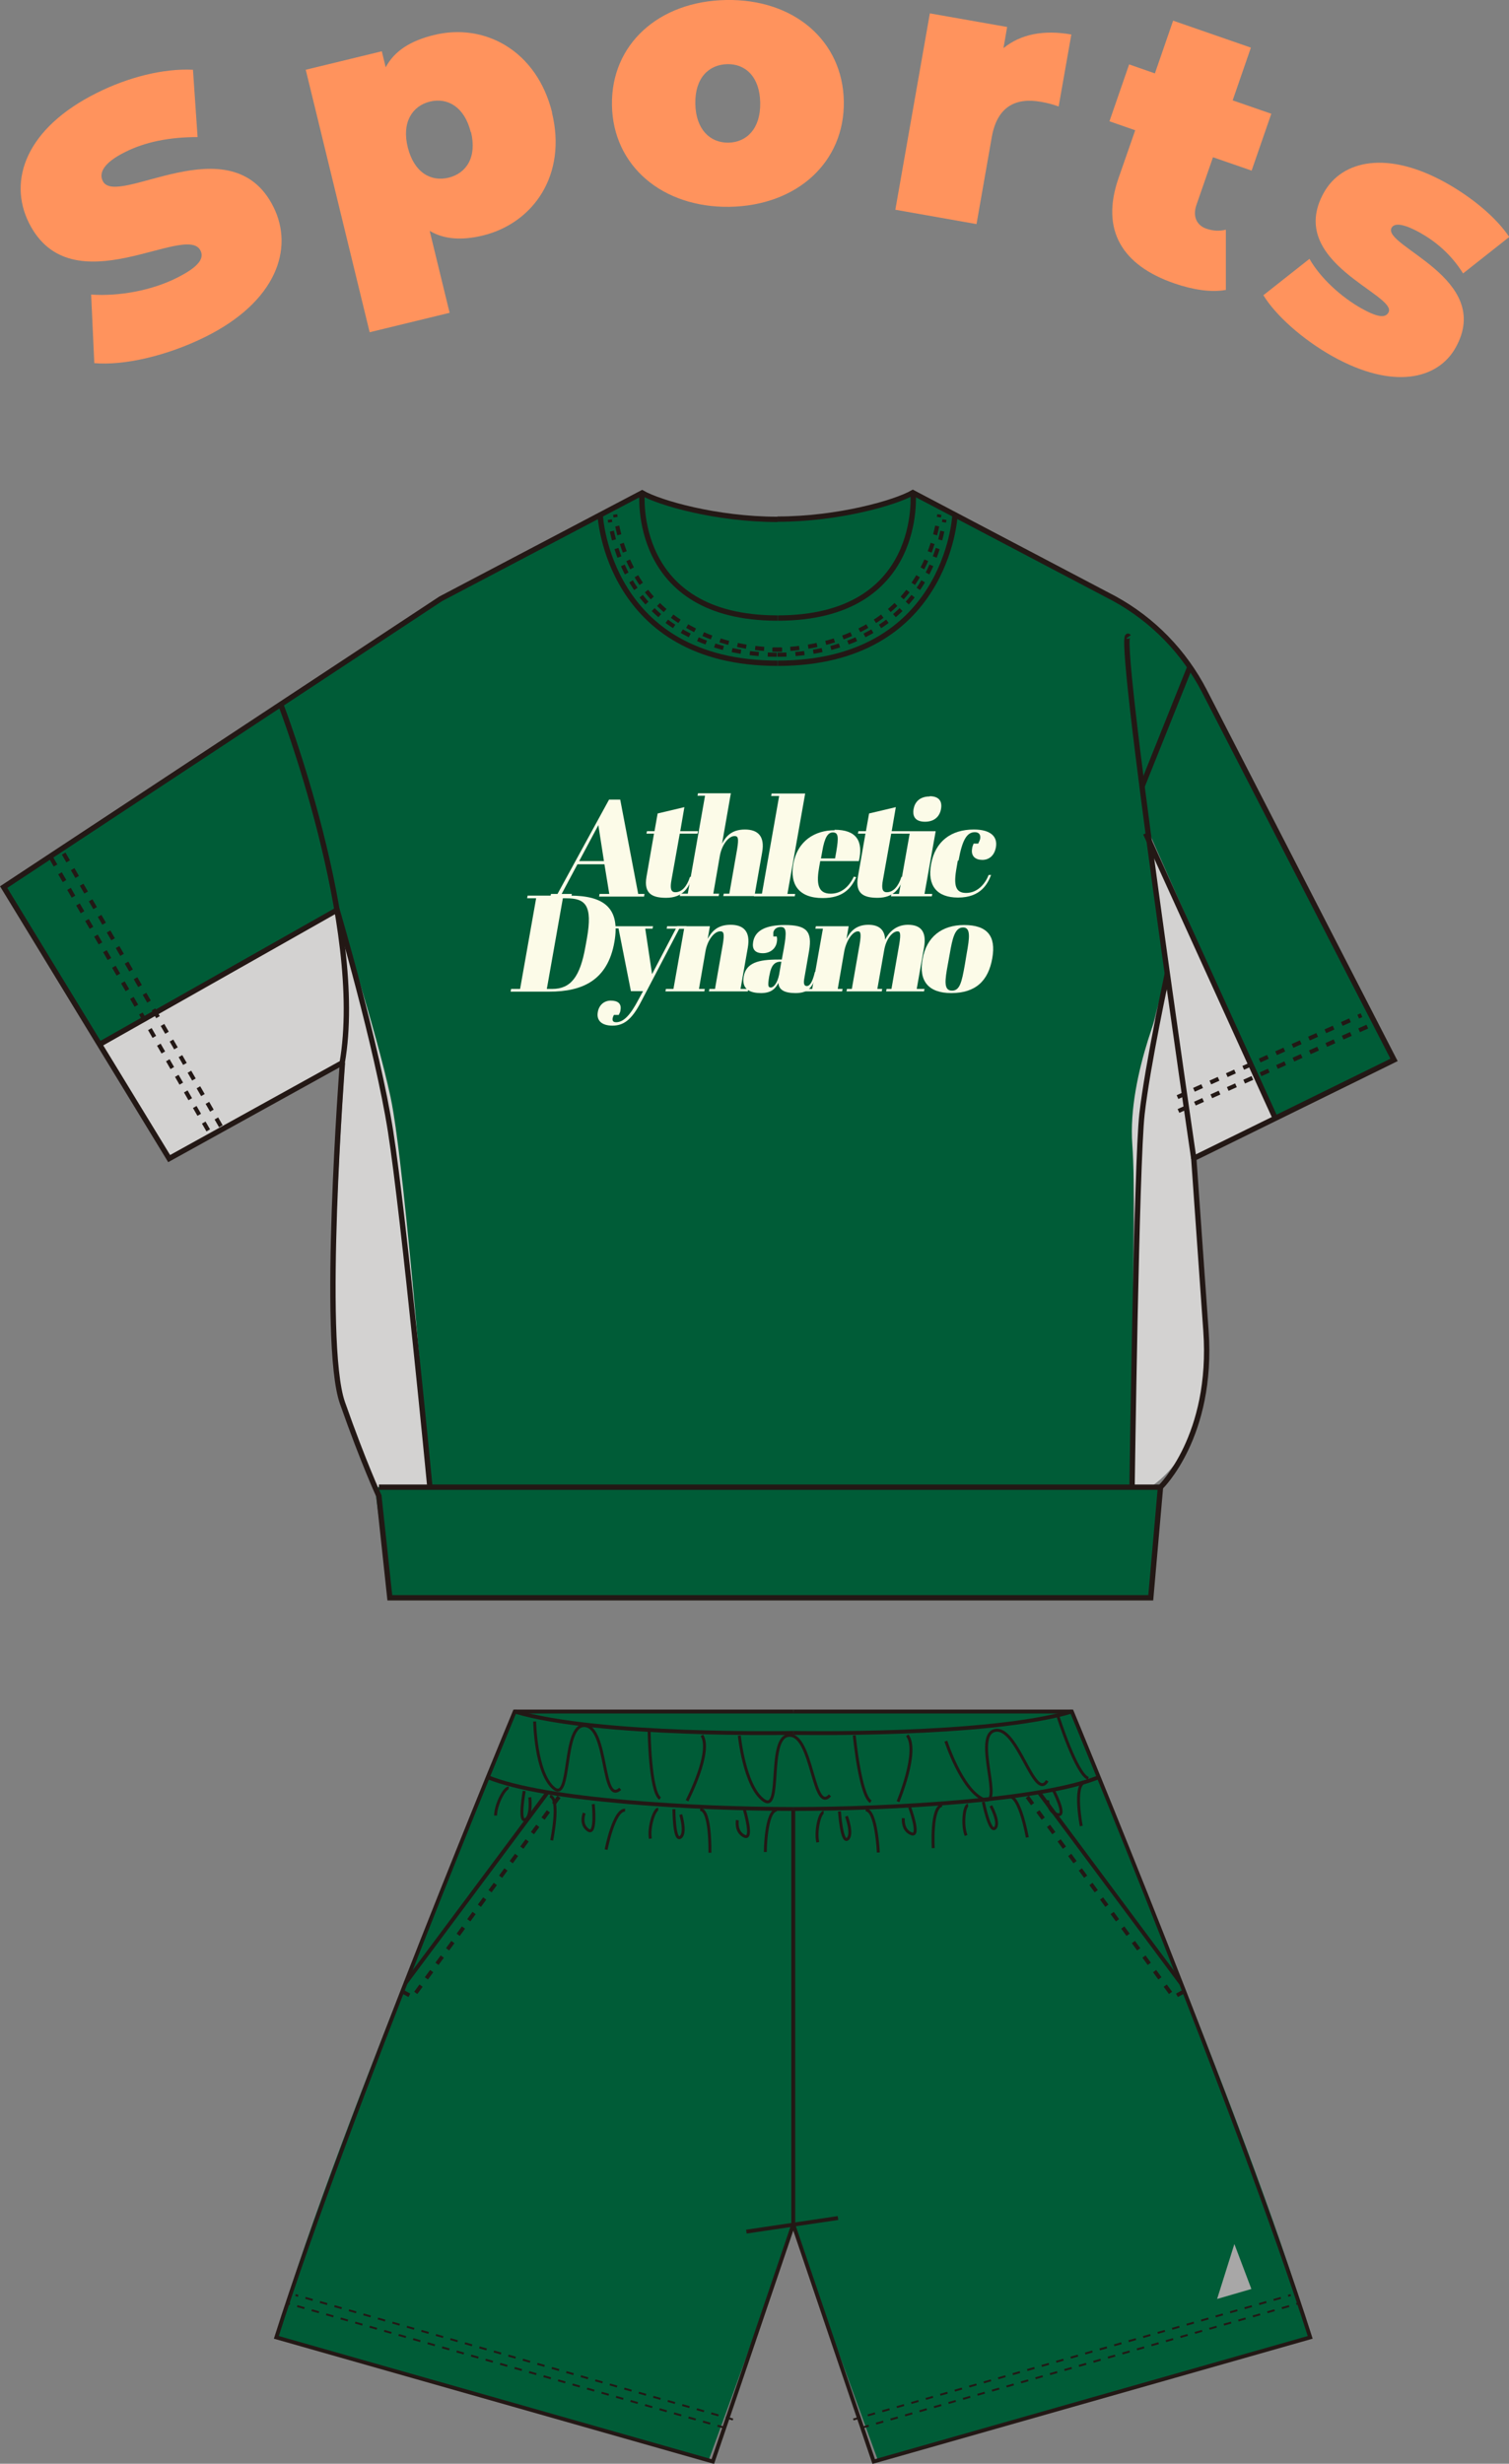<?xml version="1.0" encoding="UTF-8"?>
<svg id="_レイヤー_2" data-name="レイヤー_2" xmlns="http://www.w3.org/2000/svg" viewBox="0 0 62.09 101.37">
  <rect x="0" y="0" width="62.09" height="101.37" fill="#808080" stroke="none"/>
  <defs>
    <style>
      .cls-1, .cls-2 {
        stroke-dasharray: .37;
      }

      .cls-1, .cls-2, .cls-3, .cls-4, .cls-5, .cls-6 {
        fill: none;
        stroke: #231815;
        stroke-miterlimit: 10;
      }

      .cls-1, .cls-3 {
        stroke-width: .16px;
      }

      .cls-7 {
        fill: #fcfbe8;
      }

      .cls-2 {
        stroke-width: .17px;
      }

      .cls-8 {
        fill: #005c37;
      }

      .cls-4 {
        stroke-width: .12px;
      }

      .cls-9 {
        fill: #ff935d;
      }

      .cls-10 {
        fill: #a8a7a7;
      }

      .cls-5 {
        stroke-width: .22px;
      }

      .cls-6 {
        stroke-dasharray: .31;
        stroke-width: .08px;
      }

      .cls-11 {
        fill: #d3d2d1;
      }
    </style>
  </defs>
  <g id="_レイヤー_1-2" data-name="レイヤー_1">
    <g>
      <path class="cls-9" d="M3.88,14.94l-.13-2.82c1.15.08,2.5-.17,3.53-.69.9-.45,1.13-.8.97-1.12-.59-1.18-5.31,2.36-7.06-1.14-.87-1.75-.12-3.9,2.8-5.35,1.26-.63,2.7-1.01,3.95-.95l.19,2.77c-1.16,0-2.15.2-2.97.61-.93.46-1.09.88-.93,1.2.56,1.13,5.29-2.4,7.02,1.06.86,1.72.12,3.9-2.8,5.35-1.57.78-3.35,1.19-4.58,1.08Z"/>
      <path class="cls-9" d="M22.71,4.63c.63,2.56-.76,4.55-2.84,5.06-.87.21-1.6.16-2.19-.19l.82,3.37-3.29.8-2.63-10.8,3.13-.76.16.66c.35-.66,1-1.09,1.99-1.33,2.08-.51,4.23.64,4.86,3.2ZM19.37,5.44c-.25-1.03-.95-1.44-1.68-1.26-.73.18-1.17.86-.91,1.89s.95,1.42,1.68,1.24,1.17-.84.92-1.88Z"/>
      <path class="cls-9" d="M25.18,4.32C25.14,1.83,27.1.05,29.88,0c2.79-.05,4.8,1.68,4.84,4.17.04,2.49-1.91,4.29-4.7,4.34-2.77.04-4.8-1.69-4.84-4.18ZM31.28,4.22c-.02-1.06-.61-1.6-1.36-1.58s-1.33.56-1.31,1.63c.02,1.06.61,1.61,1.36,1.6s1.33-.58,1.31-1.64Z"/>
      <path class="cls-9" d="M44.08,1.43l-.52,2.95c-.29-.1-.49-.15-.73-.19-1-.18-1.79.16-2.02,1.44l-.63,3.59-3.34-.59,1.42-8.08,3.18.56-.15.87c.71-.58,1.67-.76,2.79-.56Z"/>
      <path class="cls-9" d="M50.43,11.93c-.59.11-1.36-.01-2.11-.27-2.14-.74-3.04-2.18-2.3-4.32l.69-1.98-1.06-.37.81-2.34,1.06.37.75-2.17,3.2,1.11-.75,2.17,1.59.55-.81,2.34-1.59-.55-.68,1.96c-.17.48.02.85.41.98.26.09.54.11.8.04v2.49Z"/>
      <path class="cls-9" d="M51.98,12.15l1.9-1.5c.45.79,1.29,1.56,2.14,2.04.72.4.99.38,1.11.17.41-.73-4.26-2.06-2.66-4.93.75-1.35,2.63-1.75,5.04-.4,1.05.59,2.05,1.41,2.59,2.22l-1.9,1.5c-.51-.82-1.17-1.34-1.78-1.68-.76-.42-1.06-.37-1.16-.2-.42.75,4.24,2.08,2.63,4.94-.73,1.3-2.57,1.74-5.06.35-1.23-.69-2.35-1.69-2.85-2.52Z"/>
    </g>
    <g>
      <path class="cls-8" d="M32.64,91.68l-3.5,9.6-17.77-5.11c1.71-6.56,9.81-25.75,9.81-25.75h11.46s11.46,0,11.46,0c0,0,8.1,19.19,9.81,25.75l-17.77,5.11-3.5-9.6Z"/>
      <path class="cls-8" d="M31.99,21.36c2.67,0,4.37-.67,5.57-1.09l7.85,4.13s2.58.99,4.31,4.36c1.73,3.37,7.63,14.86,7.63,14.86l-4.87,2.43-5.18-11.76.68,5.99s-1.34,3.75-1.34,8.11-.06,12.79-.06,12.79h1.16l-.4,4.55h-31.31l-.61-4.55h2.27l-1.42-14.85s-2.07-7.95-2.4-8.9l-9.81,5.46L.21,36.46l17.82-11.76,8.39-4.42s1.87,1.09,5.57,1.09Z"/>
      <g>
        <path class="cls-11" d="M52.49,46.05l-5.2-11.43.75,6.05s-1.66,3.52-1.45,6.42,0,14.1,0,14.1h.72s1.83-.98,2.22-4.03-.41-9.49-.41-9.49l3.37-1.62Z"/>
        <path class="cls-11" d="M4.17,42.93l9.7-5.49s1.59,4.86,2.2,7.7,1.62,16.05,1.62,16.05h-2.27s-1.24-2.45-1.59-4.77.36-12.72.36-12.72l-7.22,3.97-2.8-4.73Z"/>
        <line class="cls-6" x1="35.45" y1="99.89" x2="53.44" y2="94.77"/>
        <line class="cls-6" x1="35.11" y1="99.55" x2="53.11" y2="94.43"/>
        <line class="cls-6" x1="29.82" y1="99.89" x2="11.83" y2="94.77"/>
        <line class="cls-6" x1="30.16" y1="99.55" x2="12.16" y2="94.43"/>
        <g>
          <path class="cls-4" d="M21.57,73.69s-.24,1.3.04,1.18.19-.92.19-.92"/>
          <path class="cls-4" d="M20.93,73.57c-.16-.03-.53.66-.54,1.13"/>
          <path class="cls-4" d="M22.7,75.72s.36-1.73-.07-1.82"/>
          <path class="cls-4" d="M24.41,74.23s.14,1.31-.21,1.07-.16-.7-.16-.7"/>
          <path class="cls-4" d="M24.94,76.1s.32-1.65.78-1.62"/>
        </g>
        <g>
          <path class="cls-4" d="M27.73,74.44s0,1.32.26,1.16.02-.94.02-.94"/>
          <path class="cls-4" d="M27.08,74.44c-.16,0-.4.75-.32,1.21"/>
          <path class="cls-4" d="M29.21,76.23s.04-1.77-.4-1.78"/>
          <path class="cls-4" d="M30.63,74.46s.38,1.27,0,1.09-.29-.66-.29-.66"/>
          <path class="cls-4" d="M31.49,76.2s.01-1.68.47-1.73"/>
        </g>
        <g>
          <path class="cls-4" d="M34.54,74.53s.09,1.32.33,1.14-.04-.94-.04-.94"/>
          <path class="cls-4" d="M33.89,74.57c-.16,0-.35.78-.24,1.23"/>
          <path class="cls-4" d="M36.14,76.22s-.08-1.77-.52-1.75"/>
          <path class="cls-4" d="M37.43,74.36s.46,1.24.07,1.09-.33-.64-.33-.64"/>
          <path class="cls-4" d="M38.4,76.04s-.1-1.68.36-1.76"/>
        </g>
        <g>
          <path class="cls-4" d="M40.46,74.14s.26,1.29.48,1.08-.17-.92-.17-.92"/>
          <path class="cls-4" d="M39.83,74.27c-.16.03-.25.81-.08,1.25"/>
          <path class="cls-4" d="M42.27,75.6s-.31-1.74-.74-1.67"/>
          <path class="cls-4" d="M43.31,73.59s.62,1.17.21,1.07-.41-.59-.41-.59"/>
          <path class="cls-4" d="M44.49,75.13s-.32-1.65.12-1.79"/>
        </g>
        <g>
          <path class="cls-4" d="M22,70.83s.03,2.1.78,2.74.34-2.65,1.29-2.57.68,3.3,1.45,2.6"/>
          <path class="cls-4" d="M26.71,71.22s.03,2.49.45,2.78"/>
          <path class="cls-4" d="M28.27,74.09s1.05-2.02.61-2.69"/>
        </g>
        <g>
          <path class="cls-4" d="M30.42,71.41s.21,2.09,1,2.66.12-2.67,1.07-2.67.96,3.24,1.66,2.47"/>
          <path class="cls-4" d="M35.15,71.4s.24,2.48.68,2.73"/>
          <path class="cls-4" d="M36.95,74.13s.88-2.1.38-2.73"/>
        </g>
        <g>
          <path class="cls-4" d="M38.92,71.64s.65,2,1.54,2.39-.45-2.63.48-2.83,1.62,2.96,2.15,2.07"/>
          <path class="cls-4" d="M43.54,70.64s.76,2.38,1.24,2.53"/>
        </g>
        <polyline class="cls-1" points="42.27 73.93 48.29 82.17 48.73 81.93"/>
        <polyline class="cls-1" points="23 73.93 16.98 82.17 16.54 81.93"/>
        <g>
          <path class="cls-7" d="M24.88,35.56h-1.12l-.65,1.22h.42l-.02.11h-.86l.02-.11h.27l2.12-3.88h.46l.74,3.88h.26l-.02.11h-1.85l.02-.11h.4l-.2-1.22ZM23.83,35.43h1.02l-.23-1.48-.79,1.48Z"/>
          <path class="cls-7" d="M26.91,34.3h-.31l.02-.1h.31l.13-.73,1.1-.26-.17.99h.73l-.02.1h-.73l-.34,1.9c-.06.33-.04.51.16.51.27,0,.48-.25.6-.63h.09c-.13.45-.39.86-1.07.86-.56,0-.93-.16-.81-.86l.31-1.78Z"/>
          <path class="cls-7" d="M30.07,32.65l-.36,2.06c.15-.28.38-.58.94-.58.52,0,.83.26.71.94l-.3,1.7h.32l-.02.1h-1.6l.02-.1h.23l.32-1.83c.08-.48.03-.54-.11-.54-.24,0-.52.36-.6.81l-.27,1.56h.24l-.02.1h-1.6l.02-.1h.31l.71-4.03h-.31l.02-.1h1.36Z"/>
          <path class="cls-7" d="M33.13,32.65l-.73,4.13h.32l-.02.1h-1.68l.02-.1h.31l.71-4.03h-.33l.02-.1h1.38Z"/>
          <path class="cls-7" d="M34.34,34.14c.89,0,1.19.45,1,1.29h-1.59l-.04.22c-.12.67-.08,1.12.47,1.12.42,0,.75-.27.95-.7l.1.02c-.22.49-.57.86-1.38.86-1,0-1.35-.58-1.21-1.39.17-.98.91-1.4,1.7-1.4ZM34.36,35.32l.05-.28c.1-.59.09-.79-.14-.79-.2,0-.34.19-.44.79l-.05.28h.58Z"/>
          <path class="cls-7" d="M35.61,34.3h-.31l.02-.1h.31l.13-.73,1.1-.26-.17.99h.73l-.02.1h-.73l-.34,1.9c-.06.33-.04.51.16.51.27,0,.48-.25.6-.63h.09c-.13.45-.39.86-1.07.86-.56,0-.93-.16-.81-.86l.31-1.78Z"/>
          <path class="cls-7" d="M38.5,34.2l-.46,2.58h.32l-.02.1h-1.68l.02-.1h.31l.44-2.48h-.33l.02-.1h1.38ZM38.25,32.76c.35,0,.53.17.47.52-.05.3-.26.53-.66.53-.46,0-.51-.29-.47-.52.05-.28.24-.52.67-.52Z"/>
          <path class="cls-7" d="M39.41,35.41l-.05.29c-.13.72-.05,1.04.39,1.04.51,0,.81-.43.93-.74h.1c-.14.36-.42.93-1.36.93-.87,0-1.27-.49-1.11-1.37.17-.95.83-1.43,1.76-1.43.69,0,.98.29.91.72-.06.35-.28.53-.56.53s-.48-.15-.42-.47c0-.05.03-.12.06-.2h.19c.04-.08.07-.15.08-.2.03-.19-.07-.27-.22-.27-.33,0-.52.33-.67,1.17Z"/>
        </g>
        <g>
          <path class="cls-7" d="M22.61,40.8h-1.6l.02-.11h.37l.66-3.73h-.37l.02-.11h1.74c1.39,0,2.08.5,1.83,1.91-.28,1.59-1.33,2.04-2.67,2.04ZM22.72,40.69c.76,0,1.15-.49,1.37-1.75l.06-.33c.24-1.37-.06-1.65-.85-1.65h-.14l-.66,3.73h.21Z"/>
          <path class="cls-7" d="M25.23,38.11h1.64l-.02.1h-.3l.28,1.87.98-1.87h-.38l.02-.1h.8l-.02.1h-.28l-1.59,3.04c-.38.73-.72.95-1.16.95s-.67-.21-.6-.57c.05-.28.26-.46.53-.46.29,0,.45.12.4.39,0,.06-.03.12-.07.2h-.2c-.09.17-.08.3.09.3.32,0,.6-.32.92-.93l.19-.35h-.5l-.51-2.58h-.23l.02-.1Z"/>
          <path class="cls-7" d="M29.21,38.11l-.09.52c.15-.28.38-.58.94-.58.52,0,.83.26.71.94l-.3,1.7h.32l-.02.1h-1.6l.02-.1h.23l.32-1.83c.08-.48.03-.54-.11-.54-.24,0-.52.36-.6.81l-.27,1.56h.24l-.02.1h-1.6l.02-.1h.31l.44-2.48h-.31l.02-.1h1.36Z"/>
          <path class="cls-7" d="M32.17,39.47l.08-.43c.13-.72.1-.9-.13-.9-.1,0-.27.05-.3.23,0,.05,0,.1,0,.16h.14c.02.07.02.15,0,.25-.05.27-.29.44-.57.44-.35,0-.45-.19-.4-.47.08-.47.53-.69,1.3-.69.89,0,1.14.25,1,1.07l-.2,1.15c-.04.23.02.29.11.29.1,0,.22-.11.33-.58h.08c-.15.68-.39.87-.88.87-.46,0-.69-.14-.7-.42-.14.27-.33.42-.72.42s-.81-.12-.71-.68c.1-.57.61-.7,1.42-.7h.16ZM32.06,40.09l.09-.52h-.04c-.24,0-.38.17-.44.51l-.02.09c-.07.41-.04.46.07.46s.27-.18.34-.54Z"/>
          <path class="cls-7" d="M34.92,38.11l-.09.52c.14-.28.38-.58.9-.58.4,0,.67.17.69.61.14-.28.43-.61.94-.61s.78.26.66.94l-.3,1.7h.32l-.02.1h-1.56l.02-.1h.2l.32-1.83c.08-.48.03-.54-.07-.54-.2,0-.47.3-.55.78l-.28,1.59h.2l-.02.1h-1.45l.02-.1h.2l.32-1.83c.08-.48.03-.54-.07-.54-.21,0-.47.36-.56.81l-.27,1.56h.2l-.02.1h-1.56l.02-.1h.31l.44-2.48h-.31l.02-.1h1.36Z"/>
          <path class="cls-7" d="M39.67,38.06c.95,0,1.32.45,1.16,1.36-.16.93-.68,1.44-1.69,1.44-.95,0-1.34-.51-1.18-1.39.16-.93.8-1.41,1.71-1.41ZM39.78,39.21c.11-.61.17-1.05-.15-1.05-.34,0-.44.44-.55,1.08l-.08.44c-.12.65-.18,1.08.17,1.08.32,0,.4-.33.53-1.07l.08-.48Z"/>
        </g>
        <line class="cls-2" x1="48.49" y1="45.71" x2="56.26" y2="42.24"/>
        <line class="cls-2" x1="48.45" y1="45.14" x2="56.02" y2="41.77"/>
        <line class="cls-2" x1="2.1" y1="35.29" x2="8.73" y2="46.79"/>
        <line class="cls-2" x1="2.62" y1="35.12" x2="9.25" y2="46.62"/>
        <polygon class="cls-10" points="50.08 94.59 51.49 94.18 50.79 92.33 50.08 94.59"/>
        <path class="cls-2" d="M31.99,26.94c2.43,0,6.16-1.01,6.87-5.56"/>
        <path class="cls-2" d="M31.78,26.73c2.43,0,6.16-1.01,6.87-5.56"/>
        <path class="cls-2" d="M31.96,26.94c-2.43,0-6.16-1.01-6.87-5.56"/>
        <path class="cls-2" d="M32.18,26.73c-2.43,0-6.16-1.01-6.87-5.56"/>
        <line class="cls-3" x1="32.64" y1="74.43" x2="32.64" y2="91.68"/>
        <path class="cls-3" d="M32.64,71.3s8.02.16,11.46-.88"/>
        <line class="cls-3" x1="30.71" y1="91.82" x2="34.48" y2="91.26"/>
        <path class="cls-3" d="M32.64,70.42h11.46s6.87,16.52,9.81,25.75l-17.96,5.11-3.32-9.78"/>
        <path class="cls-3" d="M32.64,74.43c4.04,0,10.25-.35,12.57-1.31"/>
        <path class="cls-3" d="M32.64,71.3s-8.02.16-11.46-.88"/>
        <path class="cls-3" d="M32.64,70.42h-11.46s-6.87,16.52-9.81,25.75l17.96,5.11,3.32-9.78"/>
        <path class="cls-3" d="M32.64,74.43c-4.04,0-10.25-.35-12.57-1.31"/>
        <path class="cls-5" d="M49.12,47.67s-3.28-22.33-2.68-21.47"/>
        <path class="cls-5" d="M37.57,20.28s.46,5.15-5.57,5.15"/>
        <path class="cls-5" d="M39.29,21.23s-.33,6.06-7.29,6.06"/>
        <path class="cls-5" d="M26.42,20.28s-.46,5.15,5.57,5.15"/>
        <path class="cls-5" d="M24.7,21.23s.33,6.06,7.29,6.06"/>
        <line class="cls-5" x1="48.96" y1="27.44" x2="46.99" y2="32.36"/>
        <path class="cls-5" d="M11.55,28.98s3.51,9.12,2.53,14.75l-7.12,3.94L.15,36.5l17.98-11.86,8.29-4.36c.71.41,3.06,1.09,5.57,1.09"/>
        <path class="cls-5" d="M14.09,43.73s-.88,11.49,0,13.99,1.5,3.83,1.5,3.83l.45,4.19h31.31l.4-4.55s2.18-2.09,1.87-6.44c-.27-3.8-.5-7.09-.5-7.09l8.24-4.05-7.8-15.17c-.83-1.61-2.12-2.94-3.71-3.81l-8.29-4.36c-.71.41-3.06,1.09-5.57,1.09"/>
        <line class="cls-5" x1="47.74" y1="61.19" x2="15.59" y2="61.19"/>
        <path class="cls-5" d="M4.17,42.93l9.7-5.49s1.65,5.6,2.2,9.11,1.62,14.65,1.62,14.65"/>
        <line class="cls-5" x1="52.49" y1="46.05" x2="47.14" y2="34.29"/>
        <path class="cls-5" d="M48.03,40.07s-.81,3.74-1.04,5.76-.41,15.37-.41,15.37"/>
        <line class="cls-3" x1="42.77" y1="73.78" x2="48.59" y2="81.6"/>
        <line class="cls-3" x1="22.51" y1="73.78" x2="16.68" y2="81.6"/>
      </g>
    </g>
  </g>
</svg>